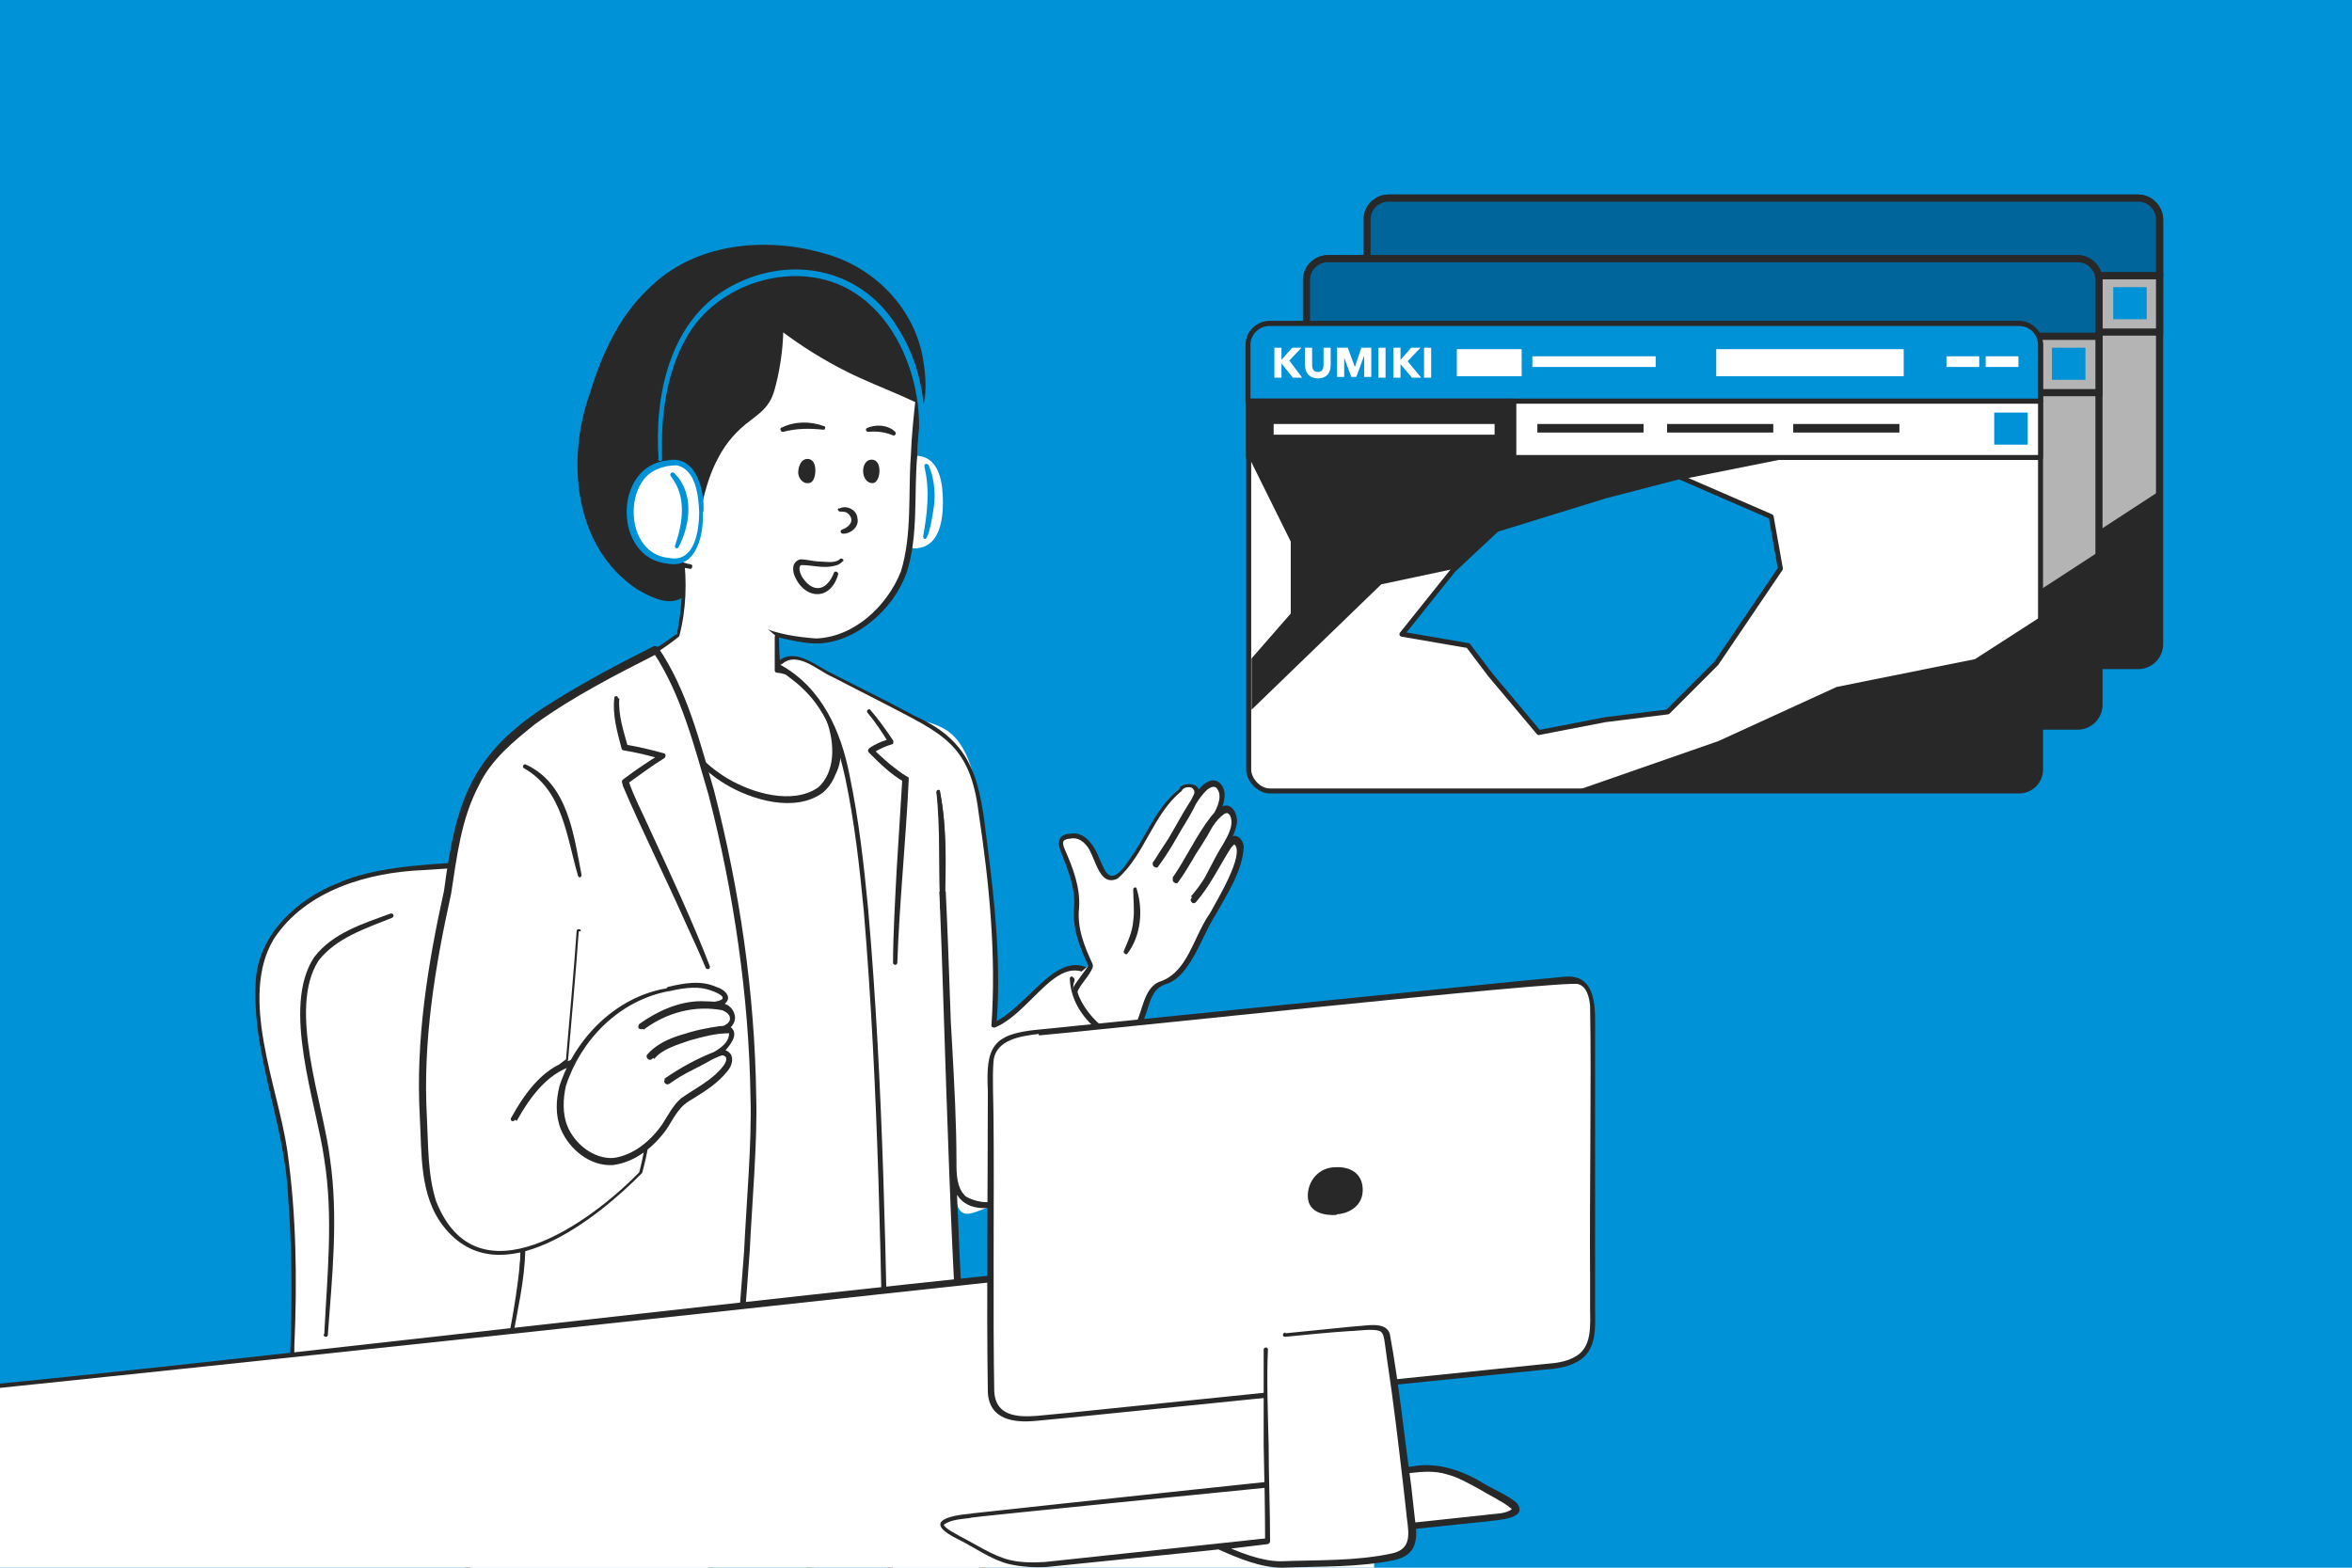 <?xml version="1.0" encoding="UTF-8"?>
<svg id="_レイヤー_1" xmlns="http://www.w3.org/2000/svg" width="330" height="220" version="1.1" viewBox="0 0 330 220">
  <!-- Generator: Adobe Illustrator 29.1.0, SVG Export Plug-In . SVG Version: 2.1.0 Build 142)  -->
  <defs>
    <style>
      .st0 {
        stroke-width: .9px;
      }

      .st0, .st1, .st2, .st3, .st4, .st5, .st6, .st7 {
        stroke: #282828;
      }

      .st0, .st8, .st3 {
        fill: #fff;
      }

      .st0, .st2, .st3, .st4, .st5, .st7 {
        stroke-linecap: round;
        stroke-linejoin: round;
      }

      .st1, .st9 {
        fill: #b4b4b4;
      }

      .st1, .st6 {
        stroke-miterlimit: 10;
      }

      .st2, .st3, .st5, .st7 {
        stroke-width: .7px;
      }

      .st2, .st10 {
        fill: #0092d7;
      }

      .st11, .st5 {
        fill: #282828;
      }

      .st4 {
        fill: #00659a;
      }

      .st6, .st7 {
        fill: none;
      }
    </style>
  </defs>
  <rect class="st10" x="0" y="0" width="330" height="220"/>
  <g>
    <g>
      <g>
        <g>
          <g>
            <rect class="st9" x="191.9" y="27.8" width="111.1" height="65.6" rx="3" ry="3"/>
            <rect class="st6" x="191.9" y="27.8" width="111.1" height="65.6" rx="3" ry="3"/>
          </g>
          <path class="st4" d="M303,38.7v-7.9c0-1.6-1.3-3-3-3h-105.2c-1.6,0-3,1.3-3,3v7.9h111.1Z"/>
          <rect class="st1" x="191.9" y="38.7" width="111.1" height="7.9"/>
          <rect class="st5" x="191.9" y="38.7" width="37.2" height="7.9"/>
        </g>
        <g>
          <polygon class="st11" points="234.4 59.3 210.4 64.4 192.3 82 192.3 74.8 197.8 68.5 197.8 58.4 191.9 46.5 267 46.8 245.9 51 234.4 59.3"/>
          <polygon class="st11" points="302.7 90.2 302.7 69.1 293.8 74.9 274.4 78.8 257.8 86.4 237.6 93.4 300.3 93.3 302.4 92.4 302.7 90.2"/>
          <rect class="st10" x="296.5" y="40.3" width="4.7" height="4.5"/>
          <rect class="st8" x="195.3" y="41.9" width="31" height="1.5"/>
          <rect class="st11" x="232.4" y="41.9" width="14.9" height="1.2"/>
          <rect class="st11" x="250.6" y="41.9" width="14.9" height="1.2"/>
          <rect class="st11" x="268.2" y="41.9" width="14.9" height="1.2"/>
        </g>
      </g>
      <polygon class="st2" points="213.3 71.4 220.6 62.4 226.7 56.7 241.8 52 252.2 49.3 265.1 54.9 266.5 62.2 257.4 75.5 250.7 82.3 241.8 83.4 232.6 85.2 225.8 77.1 222.6 73 213.3 71.4"/>
    </g>
    <g>
      <g>
        <g>
          <g>
            <rect class="st9" x="183.4" y="36.3" width="111.1" height="65.6" rx="3" ry="3"/>
            <rect class="st6" x="183.4" y="36.3" width="111.1" height="65.6" rx="3" ry="3"/>
          </g>
          <path class="st4" d="M294.5,47.2v-7.9c0-1.6-1.3-3-3-3h-105.2c-1.6,0-3,1.3-3,3v7.9h111.1Z"/>
          <rect class="st1" x="183.4" y="47.2" width="111.1" height="7.9"/>
          <rect class="st5" x="183.4" y="47.2" width="37.2" height="7.9"/>
        </g>
        <g>
          <polygon class="st11" points="225.9 67.8 201.9 72.9 183.8 90.5 183.8 83.3 189.3 77 189.3 66.9 183.4 55 258.5 55.3 237.4 59.5 225.9 67.8"/>
          <polygon class="st11" points="294.2 98.7 294.2 77.6 285.3 83.4 265.9 87.3 249.3 94.9 229.1 101.9 291.8 101.9 293.9 100.9 294.2 98.7"/>
          <rect class="st10" x="287.9" y="48.8" width="4.7" height="4.5"/>
          <rect class="st8" x="186.8" y="50.4" width="31" height="1.5"/>
          <rect class="st11" x="223.9" y="50.4" width="14.9" height="1.2"/>
          <rect class="st11" x="242.1" y="50.4" width="14.9" height="1.2"/>
          <rect class="st11" x="259.7" y="50.4" width="14.9" height="1.2"/>
        </g>
      </g>
      <polygon class="st2" points="204.8 79.9 212.1 70.9 218.2 65.2 233.3 60.5 243.7 57.8 256.6 63.4 258 70.7 248.9 84 242.2 90.8 233.3 91.9 224.1 93.7 217.3 85.6 214.1 81.5 204.8 79.9"/>
    </g>
    <g>
      <g>
        <g>
          <g>
            <rect class="st8" x="175.2" y="45.4" width="111.1" height="65.6" rx="3" ry="3"/>
            <rect class="st7" x="175.2" y="45.4" width="111.1" height="65.6" rx="3" ry="3"/>
          </g>
          <path class="st2" d="M286.3,56.3v-7.9c0-1.6-1.3-3-3-3h-105.2c-1.6,0-3,1.3-3,3v7.9h111.1Z"/>
          <rect class="st3" x="175.2" y="56.3" width="111.1" height="7.9"/>
          <rect class="st5" x="175.2" y="56.3" width="37.2" height="7.9"/>
        </g>
        <g>
          <g>
            <path class="st8" d="M178.8,48.8h1v1.7l1.5-1.7h1.3l-1.7,1.8,1.8,2.4h-1.3l-1.6-2v2h-1v-4.2Z"/>
            <path class="st8" d="M183.1,51.2v-2.4h1v2.4c0,.7.3,1,.8,1s.8-.3.8-1v-2.4h1v2.4c0,1.3-.7,1.9-1.8,1.9s-1.8-.7-1.8-1.9Z"/>
            <path class="st8" d="M187.7,48.8h1.4l1,2.7.9-2.7h1.4v4.1h-1v-3l-1.1,3h-.7l-1-2.7v2.7h-1v-4.2Z"/>
            <path class="st8" d="M195.5,48.8h1v1.7s1.5-1.7,1.5-1.7h1.3l-1.8,1.9,1.9,2.3h-1.3l-1.6-1.9v1.9h-1v-4.2Z"/>
            <path class="st8" d="M199.8,48.8h1v4.2h-1v-4.2Z"/>
            <path class="st8" d="M193.4,48.8h1v4.2h-1v-4.2Z"/>
          </g>
          <rect class="st8" x="204.4" y="49" width="9.1" height="3.8"/>
          <polygon class="st11" points="217.8 76.9 193.8 82 175.6 99.6 175.6 92.4 181.1 86.1 181.1 76 175.2 64.1 250.3 64.4 229.3 68.6 217.8 76.9"/>
          <polygon class="st11" points="286.1 107.8 286.1 86.7 277.1 92.5 257.7 96.4 241.1 104 221 111 283.7 111 285.7 110 286.1 107.8"/>
          <rect class="st10" x="279.8" y="57.9" width="4.7" height="4.5"/>
          <rect class="st8" x="240.8" y="49" width="26.3" height="3.8"/>
          <rect class="st8" x="273.1" y="50" width="4.6" height="1.5"/>
          <rect class="st8" x="215" y="50" width="17.3" height="1.5"/>
          <rect class="st8" x="178.7" y="59.5" width="31" height="1.5"/>
          <rect class="st11" x="215.7" y="59.5" width="14.9" height="1.2"/>
          <rect class="st11" x="233.9" y="59.5" width="14.9" height="1.2"/>
          <rect class="st11" x="251.6" y="59.5" width="14.9" height="1.2"/>
          <rect class="st8" x="278.6" y="50" width="4.6" height="1.5"/>
        </g>
      </g>
      <polygon class="st2" points="196.7 89 203.9 80 210 74.3 225.2 69.6 235.6 66.9 248.5 72.5 249.8 79.8 240.8 93.1 234 99.9 225.2 101 215.9 102.8 209.1 94.7 206 90.6 196.7 89"/>
    </g>
  </g>
  <g>
    <g>
      <path class="st10" d="M120.3,90.6c1.6-.8,2.8-1.6,3.4-.4.6,1.2-.6,1.9-2.2,2.7-1.6.8-2.9,1.3-3.5.1s.7-1.7,2.3-2.5Z"/>
      <path class="st10" d="M120.2,90.3c.9-.5,1.8-1.2,3-1.1.9.2,1.4,1.3,1.1,2.1-.5,1.1-1.6,1.5-2.5,2-1.2.6-3.3,1.6-4.1,0-.9-1.7,1.4-2.6,2.6-3h0ZM120.5,90.8c-.9.5-3.4,1.5-1.6,2.5,1.4,0,2.9-1,4.1-1.7.7-.4.7-1.3,0-1.6-.8,0-1.8.5-2.5.8h0Z"/>
    </g>
    <path class="st10" d="M123.6,90c3.8-3.6,5.2-8.8,5.5-13.9,0-.4.6-.4.6,0,.1,5.2-1.5,10.9-5.8,14.3-.3.2-.6-.2-.4-.4h0Z"/>
    <g>
      <g>
        <path class="st8" d="M126.1,70.4c0,3.8,0,6.9,2.2,6.9s4.5-1.8,4.5-6.9-2-6.9-4.5-6.9-2.2,3.1-2.2,6.9Z"/>
        <path class="st10" d="M126.4,70.4c.2,1.8-.4,7.2,2.5,6.5,2.9-.4,3.4-3.9,3.4-6.4,0-2.5-.4-6.1-3.3-6.5-2.9-.7-2.3,4.7-2.6,6.5h0ZM125.8,70.4c.1-2.4-.6-7.9,3.3-7.3,3.4.5,4.2,4.5,4.1,7.3,0,2.8-.8,6.9-4.2,7.3-4,.6-3-4.9-3.2-7.3h0Z"/>
      </g>
      <g>
        <path class="st8" d="M129.7,75.5c.9-3.2,1.3-6.6.2-10.1"/>
        <path class="st10" d="M129.5,75.4c.6-3.3,1-6.6.2-9.9,0-.2,0-.3.2-.4.1,0,.3,0,.4.2.7,1.6.9,3.4.8,5.1,0,.5-.9,6.8-1.6,4.9h0Z"/>
      </g>
    </g>
    <g>
      <g>
        <path class="st8" d="M40.9,192.1c.2-5.9.7-15.4-.5-26.8-1.1-10.6-4.3-16-4.3-26.5s11.2-16.2,21.7-16.9c10.5-.7,32.6-2.5,38.6-1.8,5.9.7,14.4,4.6,14.8,17.3.6,16-3.8,20.2-4.6,30.4-.9,12.1,0,17.1,0,17.1-14.6,1.8-65.7,7.1-65.7,7.1Z"/>
        <path class="st11" d="M40.7,192.3c0-.5,0-1.2,0-1.8.3-7.6.3-15.3-.3-22.9-.5-10.2-5.2-19.9-4.5-30.2.5-6.4,5.9-11.3,11.6-13.5,6.7-3,17.1-2.6,24.2-3.4,8.2-.5,16.3-1.3,24.5-.9,9.1.8,15.1,7.9,15.4,16.8.6,8.2-1,16.4-3.3,24.2-1.1,3.9-1.3,8-1.5,12-.2,4-.3,8.2.3,12.1,0,.2-.1.4-.3.5-20.1,2.4-41.5,4.5-61.6,6.6,0,0-2.1.2-2.1.2-.6,0-1.7.3-2.3.1h0ZM41.1,191.8c.2-.2.6-.2.8-.2.6,0,2.4-.2,3.1-.3,20.1-2.2,41.6-4.4,61.6-6.8,0,0-.3.5-.3.5-.6-4.1-.5-8.2-.3-12.3.2-4.1.5-8.2,1.5-12.2,2.3-7.8,3.9-15.8,3.2-24-.4-8.5-6-15.2-14.6-16-8.1-.4-16.3.4-24.4.8,0,0-12.2.8-12.2.8-7.8.3-16.6,2.8-21.1,9.7-4.9,8.2.6,20.7,1.9,29.6,1.3,9.1,1.4,18.4,1,27.5,0,.7,0,2.1-.2,2.8h0Z"/>
      </g>
      <g>
        <path class="st8" d="M45.8,187.2c.2-5.9.6-4,.8-15.4.2-11.2-2.8-16.5-3.7-26.2-1-10.5,1.2-13.3,12.2-17.2"/>
        <path class="st11" d="M45.5,187.2c.4-8.2,1.3-16.4,0-24.5-1.1-7.9-6.1-21.4-1.4-28.4,2.6-3.4,6.9-4.7,10.7-6.1.4-.1.6.4.2.6-3.7,1.5-7.8,2.8-10.3,6-4.4,6.8.7,20.1,1.6,27.8,1.2,8.2.3,16.5-.3,24.7,0,.2-.1.3-.3.3-.1,0-.3-.1-.3-.3h0Z"/>
      </g>
      <g>
        <path class="st8" d="M135.3,218.2c-5.6.3-22,1.4-22,1.4-.6-4-.8-9.1-.8-9.1-1.9,3.7-3.5,8.7-3.5,8.7-5.1.6-32.6-.5-37.2-2.7,1.1-20.9,3-101.9,7.1-111.1s13-14.2,13-14.2c1.2,9,7.4,20.5,19,19.7,15.2-1,0-17.9,0-17.9,3.9,2.6,14.8,5,19.8,17.3,3.2,7.9,1.1,26.1,1.4,39.1.8,31.9,3.2,68.7,3.2,68.7Z"/>
        <path class="st11" d="M135.5,218.4s-22.2,1.6-22.2,1.6c-.2,0-.3-.1-.3-.3-.5-3.1-.7-6.1-.8-9.2,0,0,.6.1.6.1-1.4,2.8-2.5,5.7-3.5,8.6,0,.1-.1.2-.3.2-3.2.3-6.3.2-9.4.1-6.3-.2-12.5-.5-18.7-1.1-3.2-.4-6.3-.6-9.3-1.7-.1,0-.2-.2-.2-.3.5-10.9.9-21.8,1.3-32.7.9-21.8,1.6-43.6,3.5-65.4.5-4.1.8-8.2,1.9-12.2,1.4-3.9,4-7.3,7-10.2,2-1.9,4.2-3.6,6.6-5.1.3-.2.6,0,.7.3.9,6.5,3.9,13.2,9.4,17,2.8,1.9,6.1,2.6,9.4,2.3,2-.2,4.5-.7,5.5-2.6,2-4.6-3.3-11.1-6.1-14.5-.2-.2-.1-.4,0-.6.1-.1.3-.1.5,0,1.1.7,2.4,1.3,3.7,1.9,6.5,2.9,12.6,7.4,15.5,14,1.3,2.6,1.9,5.4,2.1,8.3.5,5.7.4,11.3.2,16.9-.2,5.6-.4,11.3-.2,16.9.5,19.6,2,47.8,3,67.7h0ZM135,218c0-.1-.1-.1-.1-.3,0,0,0-.5,0-.5v-1.1c-.6-8.5-1.4-23-1.8-31.6-.5-11.3-1-22.5-1.3-33.8-.4-11.2,1-22.5,0-33.7-.6-10.2-8.2-17.8-17.3-21.6-1.3-.6-2.6-1.2-3.8-2l.5-.6c3,3.7,8.5,10.5,6.2,15.5-1.2,2.2-3.9,2.8-6.2,3.1-5.9.7-11.6-2.5-14.9-7.3-2.7-3.8-4.3-8.2-4.9-12.8l.7.3c-5.6,3.5-10.7,8.5-13.1,14.8-1.1,3.9-1.4,8-1.8,12-2,21.7-2.7,43.6-3.7,65.3-.4,10.9-.8,21.8-1.3,32.7,0,0-.2-.3-.2-.3,5.8,1.9,12.3,1.9,18.4,2.4,6.2.3,12.5.7,18.7.3,0,0-.3.2-.3.2,1-3,2.1-5.9,3.6-8.7,0-.2.3-.2.4-.1.1,0,.2.2.2.3.1,3,.3,6.1.8,9.1,0,0-.3-.3-.3-.3,0,0,21.8-1.3,21.8-1.3h0Z"/>
      </g>
      <g>
        <path class="st8" d="M94.2,79.2c-6-5.5-4.9-10-4-18.8s8.9-22,18.2-22.9c9.7-.9,21.8,7.6,20.6,17.6s-.7,16.4-1.5,22.3c-1,7.4-8.2,13.2-14.1,12.4-5.5-.8-6.9-1.8-6.9-1.8"/>
        <path class="st11" d="M94,79.4c-4.9-4.1-5.4-9.4-4.6-15.3.3-2.4.5-5.9,1.2-8.2,2.6-10.6,12.1-21.8,24-18.2,6.7,1.8,13.2,6.7,14.7,13.8.6,4.1-.6,8.3-.6,12.4-.5,5.5.2,11.2-1.5,16.5-1,2.7-2.7,5-4.9,6.8-2.2,1.8-4.9,3.1-7.8,3.1-1.4,0-2.8-.3-4.2-.6-1.4-.3-2.7-.6-4-1.4-.1,0-.2-.3-.1-.4,0-.2.3-.2.5,0,2.3,1.1,5.2,1.5,7.8,1.7,5.4-.2,10-4.6,11.9-9.4,1.6-5.2,1-10.9,1.4-16.3.1-2.8.4-5.5.7-8.3.9-5.5-2.5-10.5-6.8-13.6-13.9-9.8-26.3-.5-30.3,14.1-.7,2.6-.9,5.4-1.2,8.1-.3,2.7-.6,5.5,0,8.1.6,2.7,2.3,4.9,4.2,6.7.3.2-.1.7-.4.4h0Z"/>
      </g>
      <g>
        <path class="st11" d="M129.2,56.5c1.1-9.7-4.7-21.5-22.2-21.7-14.8-.2-21.3,11.3-23.7,19.8-7.7,22,9.1,32.1,12.4,28.8-.2-8.2,1-16.1,1-16.1,1.4,2.2,1.4,3.4,1.4,3.4,2.7-12.5,8.8-11.3,10.2-15.9,1.2-4.2,1.2-8.9,1.2-8.9,8.6,6.7,14.9,8,19.8,10.7Z"/>
        <path class="st11" d="M129.1,56.3c-.1-.4,0-1,0-1.4.4-8.4-5.2-16.1-13.3-18.4-8.3-2.5-18.2-1.6-24.5,4.8-4,3.8-6.3,9-7.9,14.2-1,3.1-1.7,6.4-1.7,9.7-.2,7.4,3.6,15.8,10.9,18.2,1,.3,2.1.3,2.7-.3v.3c-.2-5.4.1-10.8.9-16.2.7-1.6,2.3,2.9,2.2,3.5,0,0-.8,0-.8,0,.9-4.7,3.1-9.4,7.1-12.2,1.4-1.1,2.7-2.1,3.2-3.9.8-2.8,1.1-5.8,1.2-8.7,0-.3.4-.5.6-.3,2.9,2.3,6.1,4.3,9.5,6,2.4,1.2,5.2,2.4,7.7,3.4.8.4,1.6.6,2.3,1.2h0ZM129.4,56.8c-.9-.3-1.9-.8-2.8-1.2-2.5-1.1-5.3-2.2-7.7-3.4-3.4-1.7-6.6-3.7-9.6-6,0,0,.6-.3.6-.3,0,2.4-.3,4.8-.8,7.1-.3,1.2-.5,2.4-1.2,3.5-.7,1.1-1.7,1.8-2.6,2.5-1.9,1.4-3.4,3.1-4.5,5.2-1.1,2-1.8,4.3-2.3,6.6,0,.2-.3.4-.5.3-.2,0-.3-.2-.3-.4,0-.5-.3-1.1-.5-1.6-.2-.5-.5-1.1-.8-1.6l.7-.2c-.7,5.3-1.1,10.7-.9,16,0,.1,0,.2-.1.3-2,1.7-4.8.2-6.7-.9-8.9-5.9-10-18.2-6.6-27.6,1.6-5.3,4-10.6,8.1-14.5,6.5-6.6,16.7-7.5,25.2-4.9,6.5,1.9,11.9,7.3,13.3,14.1.4,2.2.7,4.7.2,6.9h0Z"/>
      </g>
      <path class="st11" d="M115.5,60.3c-1.9-.2-3.7-.2-5.6.3-.2,0-.3,0-.4-.3,0-.1,0-.3.2-.3,1.8-.9,4-.9,5.9-.2.3,0,.2.6-.1.5h0Z"/>
      <path class="st11" d="M121.6,60.1c1.2-.6,3-.5,4,.5.2.2,0,.6-.3.5-1.2-.5-2.3-.6-3.5-.5-.3,0-.4-.4-.2-.5h0Z"/>
      <path class="st11" d="M117.7,71.4c1-.6,2.5.1,2.6,1.3.3,1.2-.9,2.2-2,2.2-.4,0-.5-.5-.1-.6,1.1-.4,1.8-1.4.7-2.3-.3-.2-.6-.2-1-.2-.3,0-.5-.4-.2-.5h0Z"/>
      <path class="st11" d="M114.4,66c0-.8-.3-1.6-1.1-1.6s-1.2.8-1.3,1.7.6,1.8,1.4,1.7c.8,0,1-1.1,1-1.8Z"/>
      <path class="st11" d="M123.4,66.1c0-.8-.3-1.6-1.1-1.6s-1.2.8-1.2,1.6c0,1,.6,1.7,1.3,1.7s1-1,1-1.8Z"/>
      <g>
        <path class="st8" d="M118.1,78.5c-.3.5-1.5.7-2.9.6-2.4-.2-2.8-.6-3.4.1-.7,1.9,3.5,6.5,5.5,1.2"/>
        <path class="st11" d="M118.3,78.7c-.5.6-1.1.7-1.7.8-1.4.2-2.8-.2-4.1-.2-.2,0-.2,0-.3.3h0c-.1.3.1,1.1.5,1.6,1.6,2.2,3.4,1.5,4.3-.8.1-.4.7-.1.6.2-1.1,3.9-4.9,3.5-6.2,0-.1-.4-.2-.9,0-1.4.2-.4.6-.7,1-.7.7,0,1.9.3,2.5.3.9,0,2.2.3,2.9-.3.2-.3.7,0,.5.3h0Z"/>
      </g>
      <g>
        <path class="st8" d="M95.6,77.8c.8,6.1-.7,11.4-.7,11.4-3.7,2.7-7,4.5-7,4.5,5.1,5.7,10.1,18.2,22.7,18.4,11.4.1,6.1-17.7-1.6-18.1,0-2.4-.1-4.7-.1-4.7"/>
        <path class="st11" d="M95.9,77.8c.5,3.8.4,7.7-.6,11.5-2.2,1.8-4.8,3.3-7.2,4.8,0,0,.1-.6.1-.6,4.5,5.3,7.7,12,13.8,15.7,3.5,2.1,9.2,3.8,12.8,1.3,4.7-4.2.3-15.6-5.8-16.1-.2,0-.3-.2-.3-.3,0-1.6,0-3.1,0-4.7,0-.2.1-.3.3-.3.2,0,.3.1.3.3,0,1.6.1,3.1.2,4.7l-.3-.3c6.8.4,11.6,12.8,6.3,17.4-3.9,2.9-10,1.1-13.8-1.2-6.2-3.8-9.4-10.6-13.9-15.9-.2-.2-.1-.5.1-.6,2.4-1.4,4.8-2.9,7-4.5v.2c.8-3.6,1-7.5.6-11.2,0-.3.5-.4.6,0h0Z"/>
      </g>
      <g>
        <path class="st8" d="M109.2,93.4c7.1,4.9,9.9,8.5,12.4,35.1,2.5,27.2,2.8,79.3,3.2,88.9s.8,11.9,3.9,12.1c5.3.4,9.7-.8,9.7-.8-.2-12.9-3-26.6-3.9-46.6-.9-20.1-2.2-57-2.2-57,.2,14.2,1.5,27.6,1.5,38s1.7,7,7.5,5.4c7.3-2.1,16.3-18.5,17.1-19.6,3.6-5.4-2.1-7.5-2.5-9.2-6.5-9.6-9.8,1-16.5,4.2.8-7.9-.2-20-2.1-31.7s-6.3-9.9-9.8-11.9c-5-2.7-11.2-5.6-12.7-6.6-4.2-2.8-5.6-.3-5.6-.3Z"/>
        <path class="st11" d="M109.5,93.3c5.8,3.2,8.5,9.3,9.7,15.5,1.3,6.2,2,12.5,2.6,18.7,2.2,25.1,2.5,50.3,3,75.5.1,5.4.2,13.5.6,18.9.4,2.6.2,7.1,3.6,7.2,3.1.2,6.3,0,9.2-.8,0,0-.3.4-.3.4-.2-8.6-1.4-17.2-2.3-25.8-2.2-17.2-3-59.9-3.8-77.8,0,0,.9,0,.9,0,0,7.2.5,14.5.9,21.7.3,5.4.6,10.9.6,16.3,0,1.6,0,3.6,1.3,4.8,8.6,4.8,18.8-13,22.5-19.1,1.8-2.3,1.6-4.9-.6-6.8-.6-.7-1.5-1.2-1.8-2.2,0,0,0,.1,0,.1-6.1-9.4-9.9,1.7-16,4.3-.2,0-.4,0-.5-.2.7-10-.3-20.1-1.8-30-1.2-9.6-5.1-11-12.9-15.1,0,0-7.6-3.9-7.6-3.9-2.1-.9-5-3.8-7.2-1.7,0,0,0,0,0,0h0s0,0,0-.2h0ZM108.9,93.4c0,0,0-.2,0-.3,0,0,0,0,0,0,2.4-2.6,5.6.4,8,1.5,0,0,7.7,3.9,7.7,3.9s3.8,2,3.8,2c8.4,3.7,9.1,9.5,10.1,17.8,1.1,8.5,2,17.1,1.3,25.7,0,0-.5-.4-.5-.4,6.3-3.1,10.4-14,17-4.1.1.4.3.7.7,1.1,3,2.6,4.2,5.1,1.7,8.7-4,6.3-10.5,18-18.1,19.9-3,.8-6.3.4-6.9-3.2-.5-2.7-.2-5.5-.4-8.2-.1-3.6-.3-7.2-.5-10.8-.4-7.2-.8-14.5-.9-21.7,0-.2.2-.4.4-.4.2,0,.4.2.4.4.9,18.1,1.7,60.3,3.8,77.8.9,8.6,2.1,17.2,2.3,25.9,0,.2-.1.3-.3.4-3.1.8-6.3,1-9.5.8-3.9,0-4-5-4.3-7.9-.5-5.4-.5-13.4-.6-18.9-.5-25.2-.8-50.4-2.9-75.5-.6-6.3-1.3-12.5-2.6-18.7-1-4.5-2.4-9.2-5.9-12.5-1.2-1.2-2.4-1.9-3.8-3.1h0Z"/>
      </g>
      <path class="st11" d="M122.1,99.6c1.2,1.4,2.2,2.8,3.2,4.3.1.2,0,.4,0,.5-1,.3-2,.7-2.8,1.3,0,0,0-.6,0-.6.7.7,1.5,1.4,2.3,2.1.8.6,1.6,1.3,2.5,1.8.2,0,.2.2.2.4-.4,8.6-1.3,17.1-1.6,25.7,0,.4-.6.4-.6,0,0-3.7.3-9.1.5-12.9,0,0,.8-12.9.8-12.9l.2.4c-1.9-1.1-3.4-2.6-4.9-4.1-.4-.5.4-.8.7-1,.7-.4,1.5-.7,2.3-.9,0,0-.2.6-.2.6-.9-1.5-1.9-3-3-4.3-.2-.3.2-.6.4-.4h0Z"/>
      <path class="st11" d="M131.9,111.2c1,5.3.7,10.9.6,16.2,0,.2-.1.3-.3.3-.2,0-.3-.1-.3-.3,0-1.4-.1-2.7-.1-4.1v-4.1c0-2.7,0-5.4-.4-8.1,0-.3.5-.4.5,0h0Z"/>
      <path class="st11" d="M150.7,137.2c.4,1.9,1.1,3.7,2.4,5.1,1.3,1.4,3,2.6,4.3,4,.3.3-.1.7-.4.5,0,0-2.4-1.8-2.4-1.8-2.5-1.8-4.4-4.5-4.5-7.7,0-.3.5-.4.5,0h0Z"/>
      <path class="st11" d="M128.7,190.9c2.1-.2,4.2-.2,6.3,0,.2,0,.3.2.3.3,0,.1-.1.3-.3.3-1.1.2-2.1.2-3.2.2-.5,0-4.5,0-3.2-.8h0Z"/>
      <g>
        <path class="st8" d="M80.9,130.7c-.2,3-.3,5.2-1.5,18.1-3.1,2.3-5.3,4.3-7.4,8.3,2.6-4.9,7.4-10.3,13-7.3,1.5,1.3,8.6,1.2,4.8,14.8,0,0-21,22-28.9,4.5-1.5-3.3-1.5-11.3-1.6-15-.4-14.6,3.1-25.1,3.9-31.4,1.9-15.3,7.6-18,10.2-20.5s15.1-9.3,18.6-11c5.8,7.4,15.2,41.7,13.6,71.8-1.6,30-4.6,59.6-8.3,64.2-3.7,4.6-9,3.9-14.1,3.2-5.1-.7-17.9-5.5-17.9-5.5.5-8.3,2-14.8,2-14.8,0,0,6.4-30.1,6.2-34.6"/>
        <path class="st11" d="M81.2,130.7c-.3,4.5-1.1,13.6-1.5,18.1-1.3,1.3-3.1,2.4-4.3,3.9-1.2,1.4-2.3,2.9-3.2,4.5,0,.1-.3.2-.4.1-.1,0-.2-.3-.1-.4,2-3.6,4.8-7.6,9.2-8.3,2.3-.4,4.1.9,6.2,1.8,5.5,2.4,4.3,9.5,3,14.2-6.3,6.4-20,17.4-27.8,7.6-3.5-4.4-3.1-10.3-3.4-15.5-.6-10.7,1.1-21.3,3.4-31.7,1.7-12.9,3.9-19.5,15.4-26.6,4.5-2.8,9.2-5.3,14-7.7.2-.1.4,0,.6.1,4.1,6,5.9,13.3,7.9,20.2,3.6,14,5.7,28.4,5.9,42.8.2,6.3-.6,15.3-.9,21.6-.5,7.2-1.1,14.4-1.8,21.5-.7,7.2-1.6,14.3-3,21.4-.6,2.7-1.1,5.4-2.3,7.9-4.6,7.9-15.7,4.5-22.8,2.4-3.4-1.1-6.8-2.3-10.2-3.5-.1,0-.2-.2-.2-.3.4-8.4,2.4-16.6,4-24.7,1.5-8.1,3.6-16.3,4.2-24.6,0-.4.6-.4.6,0-.1,4.3-1.1,8.3-1.8,12.5-1.5,8.2-3.2,16.4-4.9,24.6-.7,4.1-1.2,8.2-1.5,12.4l-.2-.3c6.8,2.3,13.5,5.1,20.7,5.8,9.7,1,12.1-3.3,13.7-12,2.6-14.1,3.6-28.5,4.7-42.9.3-6.4,1.1-15.3.9-21.5-.1-7.2-.7-14.4-1.7-21.5-1-7.1-2.4-14.2-4.2-21.1-2-6.8-3.8-14-7.7-19.9,0,0,.6.1.6.1-5.9,3-11.8,6-17.2,9.9-3,2.4-6.2,5-7.9,8.6-2.5,4.7-3.1,10-3.9,15.2-2.3,10.4-4,20.8-3.4,31.5.2,3.9.1,8,1.3,11.7,5.7,14.4,21.5,3.1,28.5-4.1.9-3.6,2.6-11.1-2.7-13.3-1.8-.8-3.6-2.2-5.8-1.8-4.1.7-6.8,4.5-8.7,7.9,0,0-.5-.3-.5-.3,1.8-3.3,4.4-6.2,7.5-8.4,0,0-.1.2-.1.2.4-4.5,1.2-13.6,1.5-18.1,0-.2.1-.3.3-.3.2,0,.3.1.3.3h0Z"/>
      </g>
      <path class="st11" d="M81.1,122.9c-1.6-5.4-2.1-12-7.6-15.1-.3-.2,0-.7.3-.5,5.9,2.7,6.7,9.9,7.8,15.5,0,.3-.4.5-.5.1h0Z"/>
      <path class="st11" d="M86.9,98c-.2,2.3.6,4.6,1.2,6.8,0,0-.3-.3-.3-.3,1.8.3,3.5.7,5.3,1.2.3,0,.4.5.1.7-1.8,1.1-3.5,2.4-5.2,3.6,0,0,.2-.4.2-.4.6,1.9,2,4.6,2.8,6.4,2.9,6.3,6.1,13.1,8.6,19.6,0,.2,0,.3-.2.4-.2,0-.3,0-.4-.2-.9-2.2-1.9-4.3-2.9-6.5-2.7-6.1-6.1-12.9-8.7-19,0-.2-.3-.7,0-.9,1.7-1.3,3.5-2.5,5.3-3.6,0,0,0,.7,0,.7-1.7-.5-3.4-.9-5.2-1.2-.1,0-.3-.1-.3-.3-.6-2.3-1.3-4.7-1-7.1,0-.2.2-.2.3-.2.2,0,.2.2.2.3h0Z"/>
      <path class="st11" d="M94.1,190.4c-4.7.3-9.5.3-14.2.2-.4,0-.4-.6,0-.6,4.7-.3,9.5-.3,14.2-.1.3,0,.3.5,0,.6h0Z"/>
      <g>
        <path class="st8" d="M97.8,70.2c-.6-1.1-3.2-3.9-5.6-1.9s-2.4,9.9,4.6,11.3"/>
        <path class="st11" d="M97.6,70.3c-1.3-2.1-4.3-3.6-5.8-.9-1.9,4,.7,9,5.1,9.8.2,0,.3.2.2.4,0,.2-.2.3-.4.2-4.9-.6-8-6.4-5.7-10.8,1.1-2,3.4-2.4,5.2-1.1.8.6,1.4,1.3,1.9,2.1,0,.1,0,.3-.1.4-.1,0-.3,0-.4-.1h0Z"/>
      </g>
      <polygon class="st8" points="192.8 236.5 -.1 235.5 -.1 194.5 192.8 173.2 192.8 236.5"/>
      <path class="st0" d="M84.1,188.8"/>
      <g>
        <line class="st8" x1="197.8" y1="173.2" x2="-.3" y2="194.5"/>
        <path class="st11" d="M197.8,173.5c-49.4,5.5-148.7,16.2-198.1,21.3-.2,0-.3-.1-.3-.3,0-.2.1-.3.3-.3,48.9-4.8,150.9-17.4,198.2-20.7h0Z"/>
      </g>
      <g>
        <path class="st8" d="M93.7,138.8c2.6-.5,4.4-.9,6.7.1,2.4,1,.8,2.1-.6,2.1-4.6,0-7.6,1.5-9.9,3.1,5.2-3.7,8.9-3.2,11.6-2.8,1.9.8,1.5,2.8,0,3-7.4,1-9.3,3.2-10.2,4,1.4-2.2,8.6-3.9,10.8-3.8,1.1,0,.6,1.8-1.2,3.1-.9.6-6.5,3.5-7.3,4.1,2.4-1.7,7.3-4.2,7.9-4,2.2.7,0,3.5-4.8,6.2s-2.6,5-7.4,7.9c-1.6.9-4,2.2-7.3-.2-3.3-2.4-3.8-5.7-3-9.3,3.9-11,12.5-13.1,14.7-13.5Z"/>
        <path class="st11" d="M93.7,138.5c2.1-.5,4.6-1,6.8,0,1.1.3,2.5,1.5,1,2.5-.5.3-1,.4-1.5.4-1.8,0-3.5.2-5.2.7-1.7.5-3.2,1.3-4.6,2.3-.2.1-.5,0-.6-.1-.1-.2,0-.5.1-.6,2.5-1.8,5.6-3.2,8.7-3.2,1.7.1,4.2-.2,4.7,2,.2,1.1-.7,2.1-1.7,2.2-3.5.5-7.3,1.3-9.9,3.9-.4.4-1-.2-.7-.6,2.1-2.4,5.5-3,8.5-3.7,1.1-.1,2.3-.6,3.3-.1,1.1,1-.2,2.5-.9,3.3-.7.7-1.9,1.2-2.7,1.7,0,0-2.7,1.4-2.7,1.4-.9.5-1.8,1-2.5,1.5l-.6-.7c2.3-1.6,4.7-2.9,7.3-3.9.4-.1.5-.2,1-.2,1.7.4,1.4,2.1.5,3.1-1.3,1.6-3,2.7-4.8,3.8-.9.5-1.5,1-2.1,1.8-.6.8-1,1.6-1.6,2.5-1.8,2.5-4.4,4.6-7.5,5-3.2.2-6.1-2.2-7.3-5-.8-2-.7-4.1-.2-6.1,2.2-6.7,7.9-12.5,15-13.7h0ZM93.8,139.1c-6.9,1.3-12.3,6.8-14.4,13.3-.4,1.7-.5,3.9.2,5.6,1,2.5,3.7,4.7,6.5,4.5,2.8-.4,5.2-2.4,6.8-4.7.8-1.2,1.5-2.7,2.7-3.7,2-1.4,4.3-2.5,5.8-4.4.4-.5.9-1.4,0-1.6-.3,0-.8.3-1.1.4-2.2,1-4.4,2.2-6.4,3.6-.5.3-1-.4-.5-.7,1.6-1.1,3.7-2.1,5.4-3,1.4-.8,3.5-1.7,3.5-3.4-1.9,0-3.7.5-5.5,1-1.7.6-3.9,1.2-5,2.6,0,0-.7-.6-.7-.6,2.6-2.6,6.4-3.5,9.9-4,.2,0,.7,0,.8-.2.4-.2.7-.6.6-1,0-.4-.5-.8-1-1,0,0,.1,0,.1,0-4-.8-8,.3-11.2,2.7,0,0-.5-.7-.5-.7,2.9-2.2,6.7-3.2,10.3-3.2,2.9-.4.2-1.5-1-1.8-1.6-.4-3.5-.1-5.2.3h0Z"/>
      </g>
      <g>
        <path class="st8" d="M165.6,110.7c1.3-.9,2.7,0,2.1,1.2-2.1,4.3-3.9,6.4-5.7,9.5,3.9-5.3,6.2-12.5,8.6-11.3,1.7,1.5-.4,4.6-1.2,6-1.7,3-2.5,4-4.7,7.3,2.2-2.9,5.8-11.2,7.6-9.8,1.3,1,.6,2.7-.9,5.5-1.8,3.1-2.6,5.1-4.2,7,3.1-3.5,4.8-8.6,5.8-8.3,2.2.6-.7,6.4-3.5,11-1.8,2.9-3.2,8-6.5,9s-1.9,7-5.9,7.5c-2.2.3-6.2-4.2-6.5-6.4s2.4-3.2,2.2-3.6c-1.6-3.5-2.1-5.1-2-7.9.4-5.9-3.8-9.5-1.5-10,4.6-1.2,4,5.7,6.5,5.8s6-9.9,9.7-12.5Z"/>
        <path class="st11" d="M165.5,110.5c.8-.7,2.6-.7,2.8.6,0,.4,0,.9-.2,1.1-1.5,3.3-3.8,6.3-5.7,9.4,0,0-.7-.5-.7-.5,2.2-2.9,3.7-6.3,5.8-9.4.6-.8,1.2-1.7,2.2-2.1,1.4-.5,2.3,1.1,2.1,2.3-.2,2-1.5,3.7-2.4,5.4-1.3,2.2-2.8,4.3-4.2,6.4l-.7-.5c1.9-2.7,3.3-5.9,5.4-8.6.6-.7,1.4-1.8,2.5-1.5,1,.4,1.3,1.8,1.1,2.7-.4,1.7-1.4,3.2-2.2,4.7-1.1,2-2.1,4-3.5,5.9,0,0-.7-.6-.7-.6,1.6-1.8,2.7-3.9,3.9-6,.6-.8,1-2.3,2.2-2.5.8,0,1.3.9,1.3,1.6-.2,3.4-2.3,6.5-3.9,9.4-1.3,2-2.1,4.3-3.4,6.4-.8,1.3-1.8,2.7-3.3,3.3-.8.2-1.5.6-2,1.4-1.2,1.9-1.1,5.4-3.8,6.2-3,1-6.8-3.8-7.5-6.3,0-.2,0-.5,0-.7,0-.3,2-2.8,2.1-3.1-1.2-2.5-2.3-5.4-2-8.2.2-2.8-.9-5.3-1.9-7.9-.5-1.2-.3-2.3,1.3-2.4,2.2-.4,3.5,1.8,4.2,3.6.4.8.7,1.8,1.3,2.2,1.3.7,2.8-2.2,3.5-3.1,2-3.1,3.5-6.8,6.5-9.1h0ZM165.8,111c-4,3.2-5.2,9-9,12.3-2.8,1.3-3.1-3.5-4.5-4.8-.6-.7-1.4-1-2.2-.8-.4,0-.9.2-.9.4-.1.2,0,.7.2,1.1,1.1,2.5,2.2,5.3,2,8.2-.3,2.8.7,5.3,1.9,7.9,0,0,0,0,0,0,.1.3,0,.4,0,.5-.5,1.2-1.6,2.2-2.1,3.3,0,0,0,0,0,0v.2c1,3.3,6.7,9.2,8.6,3.3.6-1.6,1-4,2.8-4.8,1.7-.5,2.9-1.8,3.8-3.3,1.2-2,2-4.4,3.4-6.4.9-1.7,4.9-8.2,3.4-9.6-.1,0,0,0,0,0-.1,0-.3.3-.5.5-1.6,2.5-2.9,5.3-4.9,7.6-.2.2-.5.2-.6,0-.2-.2-.2-.4,0-.6,1.4-1.7,2.3-3.8,3.4-5.8.8-1.6,2.8-4,2-5.7,0-.1-.2-.3-.4-.4,0,0-.2,0-.4.1-1.3.9-2.1,2.5-2.9,3.8-1.2,1.9-2.2,3.9-3.6,5.8-.1.2-.4.2-.6,0-.2-.1-.2-.4-.1-.6,1.4-2.1,2.9-4.2,4.2-6.4.8-1.7,3.4-4.7,1.8-6.3,0,0,0,0,0,0-.4-.2-.8,0-1.2.3-1.3,1.2-2.1,2.9-3,4.5-1.2,2.1-2.4,4.3-3.9,6.3-.1.2-.4.2-.6,0-.2-.1-.2-.4-.1-.6,1.3-2.1,2.7-4.1,3.9-6.1.6-1,1.2-2.1,1.7-3.2.3-.5.2-.8-.1-1.1-.3-.2-1-.2-1.4.2h0Z"/>
      </g>
      <path class="st11" d="M131.9,111.2c1,5,.8,10.2.7,15.3,0,.2-.1.3-.3.3-.2,0-.3-.1-.3-.3-.3-5-.1-10.3-.6-15.3,0-.3.5-.4.5,0h0Z"/>
      <g>
        <path class="st8" d="M159.3,124.8c.4,2.7.8,5.2-1.3,8.8"/>
        <path class="st11" d="M159.5,124.8c.9,2.9.6,6.5-1.3,9,0,.1-.3.2-.4,0-.1,0-.2-.2-.1-.4.6-1.4,1.2-2.7,1.3-4.2.2-1.4,0-2.9,0-4.4,0-.3.5-.4.5,0h0Z"/>
      </g>
    </g>
    <path class="st10" d="M92.4,64.4c-.6-8.8,1.5-19.1,9.6-23.9,8.4-4.9,18.7-3.1,23.9,5.4,3.3,5.1,4.4,11.4,3.5,17.3,0,.2-.2.3-.3.3-.2,0-.3-.2-.3-.3.3-2.9.2-5.9-.4-8.7-1.2-5.6-4.3-11.2-9.5-14-7.7-4.1-18.4-.7-22.6,6.9-2.9,5.1-3.6,11.2-3.4,17,0,.4-.5.4-.6,0h0Z"/>
    <g>
      <g>
        <path class="st8" d="M98.4,71.8c0,3.8-1.1,6.9-3.7,6.9s-6.3-1.8-6.3-6.9c0-5.2,3.4-6.9,6.3-6.9s3.7,3.1,3.7,6.9Z"/>
        <path class="st10" d="M98.6,71.8c.2,3-.8,8.1-4.9,7.3-7.7-.7-7.7-13.8,0-14.5,4-.8,5.2,4.3,5,7.3h0ZM98.1,71.8c-.1-2.3-.5-6-3.2-6.5-1.8,0-3.8.7-4.8,2.3-2.4,3.6-1.2,10.3,3.8,10.7,3.6.7,4.2-3.9,4.2-6.5h0Z"/>
      </g>
      <g>
        <path class="st8" d="M94.9,76.7c2-4.7,1.3-8-.6-10.1"/>
        <path class="st10" d="M94.7,76.6c1.1-3.2,1.7-6.9-.6-9.8-.2-.3.2-.7.5-.4,2.8,2.7,2.3,7.2.6,10.4-.1.3-.6.1-.5-.2h0Z"/>
      </g>
    </g>
    <g>
      <g>
        <path class="st8" d="M136.3,212.7c6.6-.7,60.1-6.3,62.9-6.6,2.8-.3,4.8.3,8,2,3.1,1.7,2.4,1.3,4,2.2,1.6.9,3,2.1-1.7,2.6-5.9.6-56,5.8-60.4,6.3-4.5.5-7.3.5-10.7-1.4s-.3-.1-3.3-1.8c-3-1.7-5.4-2.7,1.2-3.4Z"/>
        <path class="st11" d="M136.2,212.4c13.7-1.5,48.6-5.2,61.9-6.6,3.5-.7,7.2.6,10.1,2.4,1.3.8,3.3,1.6,4.6,2.7,1.8,2.3-2.9,2.4-4.1,2.6,0,0-41.2,4.3-41.2,4.3l-20.6,2.1c-1.7.1-3.5,0-5.3-.4-2.5-.6-4.8-2.3-7-3.4-5.2-2.5-1.8-3.4,1.8-3.7h0ZM136.3,213c-1.3.2-2.9.2-3.9,1,.5.7,1.5,1.1,2.3,1.6,2.2,1.1,4.5,2.7,6.9,3.3,1.6.4,3.3.4,5,.3l20.6-2.2,41.2-4.4c1.3-.2,2.8-.1,3.7-.8,0,0,0-.1-.2-.2-.9-.8-3.2-1.9-4.3-2.6-1.5-.8-3-1.7-4.6-2.1-1.6-.5-3.3-.4-5-.2l-20.6,2.1s-41.3,4.1-41.3,4.2h0Z"/>
      </g>
      <g>
        <g>
          <path class="st8" d="M145.7,144.8c7.3-.7,70.9-7.2,73.9-7.4,3-.2,3.9,1.4,3.9,5.8v42.9c0,2.3-.7,5.2-5.8,5.6-6.4.5-66.3,6.7-71.3,7.2s-7.4,0-7.4-4.8v-41.8c0-4.2-.5-6.9,6.7-7.6Z"/>
          <path class="st11" d="M145.6,144.5l67.3-6.8,4.2-.4s2.1-.2,2.1-.2c5.1-.7,4.6,4.8,4.6,8.2,0,8.4,0,25.4,0,33.8,0,0,0,4.2,0,4.2,0,2.9.4,6.4-2.7,7.9-1.3.7-2.9.9-4.3,1l-67.3,6.8-4.2.4c-3.1.3-6.5-.2-6.7-4-.2-12.3,0-30,0-42.3-.3-6.1.6-8,7-8.6h0ZM145.7,145.1c-2.5.3-6,.8-6.3,3.8-.2,2.3,0,6,0,8.4.1,10.4-.1,27.6.1,38,.2,3.4,3.2,3.6,5.9,3.4,0,0,4.2-.4,4.2-.4l67.3-6.9c1.4-.1,2.8-.3,3.9-.9,2.7-1.3,2.3-4.6,2.3-7.1,0,0,0-4.2,0-4.2-.1-10.4.2-27.6,0-38-.1-1.3-.5-2.8-1.7-3.1-1.8-.6-71.4,6.9-75.6,7.2h0Z"/>
        </g>
        <g>
          <path class="st8" d="M180.4,187.3c1.8-.2,10.1-1,12.2-1s1.9.7,2.5,4.1c.5,3.4,3.1,23.4,3.1,24.9s0,3.1-4.5,3.7c-4.4.5-13.8.7-14.7.7s-5.7-1.4-7.7-2.5c3.9-.5,6.7-.8,6.7-.8,0-5.8-.5-24.7-.2-26.9"/>
          <path class="st11" d="M180.4,187.1c3-.3,6-.6,9-.9l2.3-.2c1.1-.1,2.9-.2,3.3,1.2,1.3,7,2,14.2,3,21.3,0,0,.5,4.5.5,4.5.4,2.7.5,5.1-2.7,5.9-5.2,1.1-10.6.9-15.9,1.1-3,0-6.1-1.3-8.8-2.5-.4-.2-.3-.8.1-.8,0,0,6.7-.8,6.7-.8,0,0-.4.4-.4.4,0-4.5-.1-9-.2-13.4,0,0,0-6.7,0-6.7,0-2.3,0-4.5,0-6.8,0-.4.6-.4.6,0-.2,3.8,0,9.5.1,13.4,0,4.5.2,9,.2,13.5,0,.2-.2.4-.4.4l-6.6.8s.1-.8.1-.8c2.5,1.1,5.6,2.4,8.4,2.4,5.2-.2,10.5,0,15.6-1.1,2.7-.6,2.4-2.6,2.1-4.9,0,0-.5-4.5-.5-4.5-.7-6-1.4-12-2.3-17.9,0,0-.3-2.2-.3-2.2-.1-.7-.2-1.5-.7-1.7-1-.4-3.2,0-4.3,0-3,.2-6,.5-9,.8-.4,0-.4-.5,0-.6h0Z"/>
        </g>
        <path class="st11" d="M187.6,170.4c1.7-.1,3.6-1.2,3.6-3.4,0-2.3-1.7-3.3-3.8-3.2-2.4,0-4,2-3.9,4.2s2.4,2.6,4,2.5Z"/>
      </g>
    </g>
  </g>
</svg>